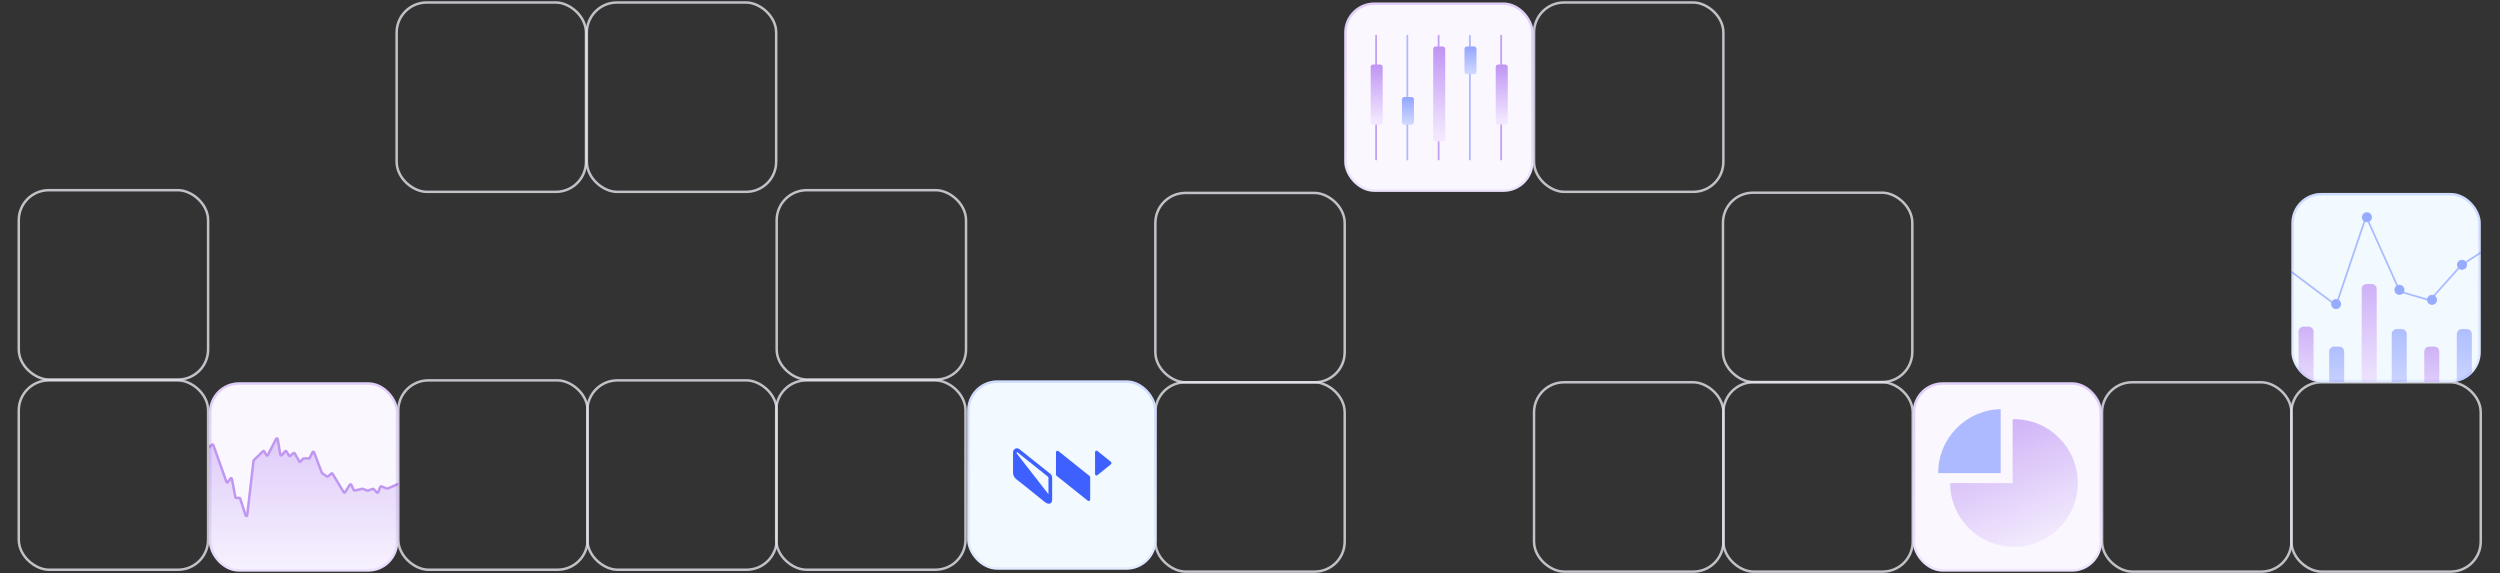 <svg width="999" height="229" viewBox="0 0 999 229" fill="none" xmlns="http://www.w3.org/2000/svg">
<rect x="0" y="0" width="999" height="229" fill="#333333" stroke="none"/>
<rect width="75.66" height="75.66" rx="12" transform="matrix(0 1 1 0 7.5 76)" stroke="#E4E5ED" stroke-opacity="0.8"/>
<rect width="75.66" height="75.66" rx="12" transform="matrix(0 1 1 0 7.5 152)" stroke="#E4E5ED" stroke-opacity="0.8"/>
<rect width="75.66" height="75.66" rx="12" transform="matrix(0 1 1 0 234.699 152)" stroke="#E4E5ED" stroke-opacity="0.8"/>
<rect width="75.66" height="75.66" rx="12" transform="matrix(0 1 1 0 310.16 152)" stroke="#E4E5ED" stroke-opacity="0.8"/>
<rect width="75.66" height="75.66" rx="12" transform="matrix(0 1 1 0 310.363 76)" stroke="#E4E5ED" stroke-opacity="0.8"/>
<rect width="75.66" height="75.66" rx="12" transform="matrix(0 1 1 0 159.164 152)" stroke="#E4E5ED" stroke-opacity="0.8"/>
<rect width="75.66" height="75.66" rx="12" transform="matrix(0 1 1 0 688.5 77)" stroke="#E4E5ED" stroke-opacity="0.8"/>
<rect width="75.66" height="75.66" rx="12" transform="matrix(0 1 1 0 234.5 1)" stroke="#E4E5ED" stroke-opacity="0.8"/>
<rect width="75.66" height="75.66" rx="12" transform="matrix(0 1 1 0 158.5 1)" stroke="#E4E5ED" stroke-opacity="0.8"/>
<rect width="75.66" height="75.66" rx="12" transform="matrix(0 1 1 0 461.68 77.102)" stroke="#E4E5ED" stroke-opacity="0.8"/>
<rect width="75.66" height="75.66" rx="12" transform="matrix(0 1 1 0 461.68 152.76)" stroke="#E4E5ED" stroke-opacity="0.8"/>
<rect width="75.66" height="75.66" rx="12" transform="matrix(0 1 1 0 613 1)" stroke="#E4E5ED" stroke-opacity="0.8"/>
<rect width="75.66" height="75.66" rx="12" transform="matrix(0 1 1 0 688.664 152.76)" stroke="#E4E5ED" stroke-opacity="0.8"/>
<rect width="75.66" height="75.66" rx="12" transform="matrix(0 1 1 0 839.98 152.76)" stroke="#E4E5ED" stroke-opacity="0.8"/>
<rect width="75.66" height="75.66" rx="12" transform="matrix(0 1 1 0 915.641 152.76)" stroke="#E4E5ED" stroke-opacity="0.8"/>
<rect width="75.66" height="75.66" rx="12" transform="matrix(0 1 1 0 613 152.76)" stroke="#E4E5ED" stroke-opacity="0.8"/>
<rect x="764.32" y="152.76" width="75.66" height="75.66" rx="12" fill="#FAF7FF"/>
<rect x="764.82" y="153.26" width="74.66" height="74.66" rx="11.5" stroke="url(#paint0_linear_2148_1096)" stroke-opacity="0.6"/>
<path d="M830.286 193.007C830.286 207.094 818.867 218.514 804.779 218.514C790.711 218.514 779.304 207.127 779.272 193.067H804.244V167.506C804.422 167.502 804.601 167.5 804.779 167.5C818.867 167.5 830.286 178.919 830.286 193.007Z" fill="url(#paint1_linear_2148_1096)" fill-opacity="0.5"/>
<path d="M799.472 163.5V189.06H774.5V189.001C774.5 175.092 785.632 163.784 799.472 163.5Z" fill="#3E60FF" fill-opacity="0.4"/>
<g clip-path="url(#clip0_2148_1096)">
<rect x="83.5" y="152.76" width="75.66" height="75.66" rx="12" fill="#FAF7FF"/>
<path d="M84.813 177.617L83.587 178.639C83.532 178.685 83.5 178.753 83.5 178.825V238.15C83.5 238.283 83.608 238.391 83.742 238.391H201.458C201.591 238.391 201.699 238.283 201.699 238.15V185.633C201.699 185.583 201.684 185.534 201.654 185.493L199.804 182.902C199.676 182.723 199.395 182.795 199.368 183.013L198.417 190.782C198.388 191.022 198.062 191.075 197.959 190.856L194.782 184.136C194.737 184.041 194.636 183.986 194.531 184L188.894 184.759C188.86 184.764 188.826 184.776 188.797 184.795L186.591 186.199C186.468 186.277 186.305 186.23 186.243 186.099L185.37 184.264C185.301 184.12 185.113 184.081 184.993 184.186L184.466 184.647C184.386 184.718 184.268 184.727 184.178 184.669L182.036 183.306C181.93 183.238 181.79 183.263 181.714 183.363L180.25 185.286C180.149 185.418 179.949 185.412 179.857 185.274L178.682 183.512C178.583 183.363 178.361 183.37 178.272 183.526L176.279 187.013C176.236 187.089 176.156 187.135 176.07 187.135H174.746C174.673 187.135 174.604 187.102 174.558 187.046L171.061 182.724C170.944 182.579 170.713 182.617 170.647 182.791L168.326 188.947C168.319 188.967 168.308 188.987 168.295 189.004L163.276 195.881C163.194 195.992 163.037 196.013 162.929 195.927L159.632 193.282C159.562 193.225 159.466 193.213 159.383 193.249L154.872 195.255C154.814 195.281 154.747 195.282 154.687 195.259L152.299 194.33C152.174 194.282 152.034 194.343 151.986 194.467L151.082 196.789C151.018 196.953 150.807 196.996 150.684 196.871L149.249 195.405C149.183 195.338 149.085 195.315 148.996 195.346L146.97 196.056C146.915 196.075 146.856 196.074 146.802 196.053L144.925 195.322C144.88 195.305 144.83 195.301 144.783 195.312L141.662 196.041C141.551 196.067 141.437 196.011 141.389 195.908L140.306 193.591C140.225 193.418 139.984 193.403 139.883 193.565L137.845 196.807C137.749 196.959 137.527 196.958 137.434 196.804L132.824 189.223C132.746 189.095 132.571 189.068 132.458 189.167L131.012 190.433C130.929 190.506 130.806 190.512 130.715 190.449L128.675 189.021C128.635 188.993 128.605 188.954 128.588 188.908L125.426 180.544C125.351 180.347 125.078 180.333 124.984 180.522L123.718 183.053C123.677 183.135 123.594 183.187 123.502 183.187H121.281C121.211 183.187 121.144 183.218 121.098 183.271L120.04 184.506C119.931 184.633 119.73 184.613 119.647 184.468L117.708 181.074C117.632 180.941 117.454 180.912 117.339 181.012L115.964 182.216C115.854 182.312 115.685 182.289 115.604 182.168L114.355 180.293C114.266 180.16 114.074 180.148 113.97 180.27L112.482 182.007C112.349 182.162 112.095 182.092 112.061 181.89L110.916 175.213C110.877 174.984 110.569 174.937 110.463 175.143L106.937 182.001C106.85 182.171 106.608 182.177 106.513 182.01L105.535 180.299C105.457 180.161 105.27 180.135 105.157 180.245L101.382 183.916C101.342 183.955 101.317 184.007 101.31 184.062L98.741 206.295C98.712 206.553 98.351 206.588 98.272 206.341L95.96 199.148C95.928 199.048 95.835 198.981 95.73 198.981H94.302C94.186 198.981 94.086 198.898 94.065 198.784L92.63 191.13C92.591 190.918 92.315 190.86 92.194 191.038L90.986 192.799C90.874 192.962 90.626 192.93 90.559 192.744L85.195 177.721C85.139 177.563 84.942 177.51 84.813 177.617Z" fill="url(#paint2_linear_2148_1096)"/>
<path d="M83.5 178.712L84.728 177.689C84.898 177.546 85.158 177.617 85.233 177.827L90.508 192.6C90.596 192.846 90.925 192.888 91.072 192.673L92.087 191.193C92.248 190.958 92.612 191.035 92.665 191.314L94.053 198.72C94.081 198.871 94.213 198.981 94.367 198.981H95.674C95.812 198.981 95.935 199.07 95.978 199.202L98.161 205.998C98.266 206.325 98.743 206.278 98.783 205.937L101.307 184.089C101.315 184.016 101.349 183.948 101.402 183.897L105.085 180.315C105.235 180.17 105.481 180.205 105.585 180.386L106.442 181.886C106.567 182.106 106.887 182.099 107.003 181.873L110.357 175.351C110.497 175.078 110.904 175.14 110.956 175.443L112.033 181.727C112.078 181.993 112.414 182.086 112.59 181.881L113.903 180.348C114.041 180.187 114.294 180.203 114.412 180.379L115.555 182.094C115.662 182.254 115.886 182.284 116.031 182.157L117.267 181.075C117.419 180.942 117.655 180.981 117.755 181.157L119.592 184.372C119.702 184.564 119.968 184.59 120.112 184.422L121.075 183.298C121.135 183.227 121.224 183.187 121.317 183.187H123.454C123.575 183.187 123.686 183.118 123.74 183.01L124.904 180.681C125.029 180.432 125.39 180.45 125.489 180.711L128.579 188.886C128.602 188.946 128.642 188.998 128.695 189.034L130.665 190.414C130.785 190.498 130.948 190.489 131.058 190.392L132.389 189.228C132.538 189.097 132.769 189.133 132.872 189.302L137.369 196.697C137.492 196.899 137.786 196.902 137.912 196.701L139.807 193.686C139.941 193.472 140.259 193.491 140.366 193.72L141.362 195.85C141.426 195.987 141.577 196.061 141.724 196.026L144.759 195.318C144.822 195.303 144.887 195.308 144.947 195.331L146.775 196.042C146.846 196.07 146.925 196.071 146.997 196.046L148.949 195.363C149.066 195.322 149.197 195.352 149.283 195.44L150.599 196.784C150.762 196.95 151.041 196.893 151.125 196.677L151.958 194.54C152.022 194.376 152.207 194.294 152.371 194.358L154.656 195.247C154.736 195.278 154.824 195.276 154.902 195.241L159.34 193.269C159.449 193.22 159.576 193.237 159.669 193.311L162.866 195.876C163.008 195.99 163.216 195.962 163.324 195.815L168.289 189.013C168.306 188.99 168.32 188.964 168.33 188.937L170.599 182.918C170.686 182.688 170.991 182.638 171.147 182.83L174.535 187.017C174.595 187.092 174.687 187.135 174.783 187.135H176.024C176.139 187.135 176.245 187.074 176.302 186.974L178.209 183.636C178.327 183.429 178.62 183.419 178.752 183.617L179.796 185.183C179.918 185.366 180.183 185.374 180.316 185.199L181.671 183.42C181.772 183.288 181.957 183.255 182.097 183.344L184.128 184.638C184.248 184.714 184.404 184.702 184.51 184.608L184.915 184.254C185.074 184.115 185.323 184.166 185.414 184.357L186.205 186.019C186.288 186.193 186.503 186.255 186.665 186.152L188.782 184.804C188.821 184.779 188.865 184.763 188.911 184.757L194.475 184.008C194.613 183.989 194.747 184.062 194.806 184.188L197.844 190.612C197.981 190.902 198.411 190.832 198.45 190.515L199.344 183.212C199.379 182.923 199.751 182.828 199.921 183.065L201.699 185.556" stroke="#C097F1" stroke-linecap="round" stroke-linejoin="round"/>
</g>
<rect x="84" y="153.26" width="74.66" height="74.66" rx="11.5" stroke="url(#paint3_linear_2148_1096)" stroke-opacity="0.6"/>
<rect x="386.5" y="152" width="75.66" height="75.66" rx="12" fill="#F2F9FF"/>
<rect x="387" y="152.5" width="74.66" height="74.66" rx="11.5" stroke="url(#paint4_linear_2148_1096)" stroke-opacity="0.5"/>
<path d="M419.945 199.564V190.744C419.944 190.567 419.905 190.394 419.831 190.236C419.757 190.078 419.649 189.94 419.517 189.833L407.034 179.863C406.874 179.735 406.684 179.658 406.485 179.638C406.286 179.619 406.085 179.659 405.907 179.754C405.728 179.849 405.578 179.995 405.473 180.175C405.368 180.356 405.313 180.564 405.313 180.776L419.945 199.564ZM419.215 190.207C419.289 190.267 419.351 190.346 419.395 190.439C419.439 190.533 419.463 190.638 419.463 190.745V199.565C419.464 199.693 419.43 199.817 419.369 199.922C419.307 200.027 419.222 200.108 419.125 200.159L419.123 200.16C419.028 200.211 418.924 200.231 418.822 200.221C418.718 200.21 418.615 200.17 418.527 200.099L406.044 190.132C405.97 190.073 405.907 189.993 405.863 189.899C405.819 189.806 405.795 189.701 405.795 189.593V180.776L405.795 180.774C405.794 180.646 405.828 180.522 405.889 180.416C405.951 180.31 406.036 180.229 406.133 180.178C406.229 180.127 406.335 180.106 406.438 180.116C406.542 180.126 406.644 180.167 406.733 180.238L419.215 190.207Z" fill="#3E60FF"/>
<path d="M419.945 199.564V190.744C419.944 190.567 419.905 190.394 419.831 190.236C419.757 190.078 419.649 189.94 419.517 189.833L407.034 179.863C406.874 179.735 406.684 179.658 406.485 179.638C406.286 179.619 406.085 179.659 405.907 179.754C405.728 179.849 405.578 179.995 405.473 180.175C405.368 180.356 405.313 180.564 405.313 180.776M419.945 199.564L405.313 180.776M419.945 199.564C419.945 201.436 418.533 200.784 417.826 200.224C414.458 197.504 407.463 191.872 406.438 191.104C405.413 190.336 405.261 189.184 405.313 188.704L405.313 180.776M419.215 190.207C419.289 190.267 419.351 190.346 419.395 190.439C419.439 190.533 419.463 190.638 419.463 190.745V199.565C419.464 199.693 419.43 199.817 419.369 199.922C419.307 200.027 419.222 200.108 419.125 200.159L419.123 200.16C419.028 200.211 418.924 200.231 418.822 200.221C418.718 200.21 418.615 200.17 418.527 200.099L406.044 190.132C405.97 190.073 405.907 189.993 405.863 189.899C405.819 189.806 405.795 189.701 405.795 189.593V180.776L405.795 180.774C405.794 180.646 405.828 180.522 405.889 180.416C405.951 180.31 406.036 180.229 406.133 180.178C406.229 180.127 406.335 180.106 406.438 180.116C406.542 180.126 406.644 180.167 406.733 180.238L419.215 190.207Z" stroke="#3E60FF"/>
<path d="M435.642 190.741V199.563V199.565C435.643 199.693 435.609 199.818 435.547 199.924C435.486 200.03 435.401 200.111 435.304 200.162C435.207 200.213 435.101 200.233 434.997 200.222C434.892 200.212 434.79 200.171 434.701 200.099L434.569 199.994H434.567L422.217 190.133L422.216 190.132C422.142 190.072 422.078 189.992 422.034 189.897C421.989 189.805 421.966 189.701 421.966 189.594V180.775V180.774C421.966 180.678 421.985 180.584 422.02 180.498C422.056 180.412 422.107 180.336 422.17 180.276C422.232 180.216 422.303 180.172 422.379 180.145C422.454 180.118 422.533 180.109 422.611 180.116C422.716 180.126 422.819 180.167 422.909 180.238L422.91 180.239L435.391 190.207L435.393 190.208C435.467 190.267 435.529 190.345 435.573 190.438C435.617 190.531 435.641 190.634 435.642 190.741Z" fill="#3E60FF"/>
<path d="M443.898 184.527L443.902 184.531C443.971 184.585 444.03 184.657 444.071 184.744C444.113 184.834 444.136 184.934 444.136 185.037C444.136 185.141 444.113 185.242 444.071 185.332C444.029 185.42 443.97 185.494 443.901 185.549L443.898 185.551L438.494 189.893C438.408 189.961 438.309 190.002 438.209 190.013C438.109 190.022 438.007 190.002 437.914 189.953C437.82 189.904 437.736 189.825 437.676 189.723L437.675 189.721C437.616 189.621 437.584 189.504 437.584 189.382V189.381V180.697V180.696C437.584 180.574 437.616 180.457 437.675 180.358L437.676 180.355C437.721 180.279 437.779 180.216 437.845 180.168C437.911 180.12 437.984 180.089 438.058 180.074C438.133 180.059 438.209 180.061 438.284 180.08C438.358 180.099 438.429 180.134 438.494 180.186L443.898 184.527Z" fill="#3E60FF"/>
<rect x="537.16" y="1" width="75.66" height="75.66" rx="12" fill="#FAF7FF"/>
<rect x="537.66" y="1.5" width="74.66" height="74.66" rx="11.5" stroke="url(#paint5_linear_2148_1096)" stroke-opacity="0.6"/>
<path opacity="0.4" d="M549.885 14.254V63.746" stroke="#701EE2" stroke-width="0.721" stroke-linecap="round"/>
<rect x="547.723" y="25.786" width="4.805" height="24.025" rx="0.961" fill="url(#paint6_linear_2148_1096)"/>
<path opacity="0.4" d="M562.378 14.254V63.746" stroke="#3E60FF" stroke-width="0.721" stroke-linecap="round"/>
<rect x="560.216" y="38.76" width="4.805" height="11.051" rx="0.961" fill="url(#paint7_linear_2148_1096)"/>
<path opacity="0.4" d="M574.871 14.254V63.746" stroke="#701EE2" stroke-width="0.721" stroke-linecap="round"/>
<rect x="572.709" y="18.579" width="4.805" height="37.959" rx="0.961" fill="url(#paint8_linear_2148_1096)"/>
<path opacity="0.4" d="M587.364 14.254V63.746" stroke="#3E60FF" stroke-width="0.721" stroke-linecap="round"/>
<rect x="585.202" y="18.579" width="4.805" height="11.051" rx="0.961" fill="url(#paint9_linear_2148_1096)"/>
<path opacity="0.4" d="M599.857 14.254V63.746" stroke="#701EE2" stroke-width="0.721" stroke-linecap="round"/>
<rect x="597.695" y="25.786" width="4.805" height="24.025" rx="0.961" fill="url(#paint10_linear_2148_1096)"/>
<g clip-path="url(#clip1_2148_1096)">
<rect x="915.641" y="77.102" width="75.66" height="75.66" rx="12" fill="#F2F9FF"/>
<path d="M911.5 105.5L933.5 122L945.5 86.5L959 116.5L971 120L983.5 106L993.5 99.5" stroke="#3E60FF" stroke-opacity="0.4" stroke-width="0.7"/>
<path d="M958.819 117.819C959.924 117.819 960.819 116.924 960.819 115.819C960.819 114.715 959.924 113.819 958.819 113.819C957.715 113.819 956.819 114.715 956.819 115.819C956.819 116.924 957.715 117.819 958.819 117.819Z" fill="#98ACFF"/>
<path d="M971.819 121.819C972.924 121.819 973.819 120.924 973.819 119.819C973.819 118.715 972.924 117.819 971.819 117.819C970.715 117.819 969.819 118.715 969.819 119.819C969.819 120.924 970.715 121.819 971.819 121.819Z" fill="#98ACFF"/>
<path d="M983.819 107.819C984.924 107.819 985.819 106.924 985.819 105.819C985.819 104.715 984.924 103.819 983.819 103.819C982.715 103.819 981.819 104.715 981.819 105.819C981.819 106.924 982.715 107.819 983.819 107.819Z" fill="#98ACFF"/>
<path d="M933.5 123.5C934.605 123.5 935.5 122.605 935.5 121.5C935.5 120.395 934.605 119.5 933.5 119.5C932.395 119.5 931.5 120.395 931.5 121.5C931.5 122.605 932.395 123.5 933.5 123.5Z" fill="#98ACFF"/>
<path d="M945.819 88.819C946.923 88.819 947.819 87.923 947.819 86.819C947.819 85.714 946.923 84.819 945.819 84.819C944.714 84.819 943.819 85.714 943.819 86.819C943.819 87.923 944.714 88.819 945.819 88.819Z" fill="#98ACFF"/>
<path d="M934.735 138.5H932.735C931.631 138.5 930.735 139.395 930.735 140.5V163.5C930.735 164.605 931.631 165.5 932.735 165.5H934.735C935.84 165.5 936.735 164.605 936.735 163.5V140.5C936.735 139.395 935.84 138.5 934.735 138.5Z" fill="url(#paint11_linear_2148_1096)" fill-opacity="0.7"/>
<path d="M922.5 130.5H920.5C919.395 130.5 918.5 131.395 918.5 132.5V161.5C918.5 162.605 919.395 163.5 920.5 163.5H922.5C923.605 163.5 924.5 162.605 924.5 161.5V132.5C924.5 131.395 923.605 130.5 922.5 130.5Z" fill="url(#paint12_linear_2148_1096)" fill-opacity="0.7"/>
<path d="M947.735 113.5H945.735C944.631 113.5 943.735 114.395 943.735 115.5V159.5C943.735 160.605 944.631 161.5 945.735 161.5H947.735C948.84 161.5 949.735 160.605 949.735 159.5V115.5C949.735 114.395 948.84 113.5 947.735 113.5Z" fill="url(#paint13_linear_2148_1096)" fill-opacity="0.7"/>
<path d="M959.735 131.5H957.735C956.631 131.5 955.735 132.395 955.735 133.5V163.5C955.735 164.605 956.631 165.5 957.735 165.5H959.735C960.84 165.5 961.735 164.605 961.735 163.5V133.5C961.735 132.395 960.84 131.5 959.735 131.5Z" fill="url(#paint14_linear_2148_1096)" fill-opacity="0.7"/>
<path d="M972.735 138.5H970.735C969.631 138.5 968.735 139.395 968.735 140.5V169.5C968.735 170.605 969.631 171.5 970.735 171.5H972.735C973.84 171.5 974.735 170.605 974.735 169.5V140.5C974.735 139.395 973.84 138.5 972.735 138.5Z" fill="url(#paint15_linear_2148_1096)" fill-opacity="0.7"/>
<path d="M985.735 131.5H983.735C982.631 131.5 981.735 132.395 981.735 133.5V163.5C981.735 164.605 982.631 165.5 983.735 165.5H985.735C986.84 165.5 987.735 164.605 987.735 163.5V133.5C987.735 132.395 986.84 131.5 985.735 131.5Z" fill="url(#paint16_linear_2148_1096)" fill-opacity="0.7"/>
</g>
<rect x="916.141" y="77.602" width="74.66" height="74.66" rx="11.5" stroke="url(#paint17_linear_2148_1096)" stroke-opacity="0.5"/>
<defs>
<linearGradient id="paint0_linear_2148_1096" x1="802.15" y1="64.935" x2="802.15" y2="251.414" gradientUnits="userSpaceOnUse">
<stop stop-color="#701EE2" stop-opacity="0.5"/>
<stop offset="1" stop-color="#701EE2" stop-opacity="0.1"/>
</linearGradient>
<linearGradient id="paint1_linear_2148_1096" x1="790" y1="167.5" x2="814.5" y2="229" gradientUnits="userSpaceOnUse">
<stop stop-color="#9E65ED"/>
<stop offset="1" stop-color="#9E65ED" stop-opacity="0"/>
</linearGradient>
<linearGradient id="paint2_linear_2148_1096" x1="142.6" y1="174.5" x2="142.6" y2="234.558" gradientUnits="userSpaceOnUse">
<stop stop-color="#701EE2" stop-opacity="0.2"/>
<stop offset="1" stop-color="#701EE2" stop-opacity="0"/>
</linearGradient>
<linearGradient id="paint3_linear_2148_1096" x1="121.33" y1="64.935" x2="121.33" y2="251.414" gradientUnits="userSpaceOnUse">
<stop stop-color="#701EE2" stop-opacity="0.5"/>
<stop offset="1" stop-color="#701EE2" stop-opacity="0.1"/>
</linearGradient>
<linearGradient id="paint4_linear_2148_1096" x1="424.359" y1="108.898" x2="424.359" y2="257.398" gradientUnits="userSpaceOnUse">
<stop stop-color="#3E60FF" stop-opacity="0.5"/>
<stop offset="1" stop-color="#3E60FF" stop-opacity="0.1"/>
</linearGradient>
<linearGradient id="paint5_linear_2148_1096" x1="574.99" y1="-86.825" x2="574.99" y2="99.655" gradientUnits="userSpaceOnUse">
<stop stop-color="#701EE2" stop-opacity="0.5"/>
<stop offset="1" stop-color="#701EE2" stop-opacity="0.1"/>
</linearGradient>
<linearGradient id="paint6_linear_2148_1096" x1="550.126" y1="-6.407" x2="550.126" y2="48.291" gradientUnits="userSpaceOnUse">
<stop stop-color="#771EE2"/>
<stop offset="1" stop-color="#F2E7FF"/>
</linearGradient>
<linearGradient id="paint7_linear_2148_1096" x1="562.618" y1="23.951" x2="562.618" y2="49.112" gradientUnits="userSpaceOnUse">
<stop stop-color="#3E60FF"/>
<stop offset="1" stop-color="#CED6FF"/>
</linearGradient>
<linearGradient id="paint8_linear_2148_1096" x1="575.112" y1="-32.286" x2="575.112" y2="54.136" gradientUnits="userSpaceOnUse">
<stop stop-color="#771EE2"/>
<stop offset="1" stop-color="#F2E7FF"/>
</linearGradient>
<linearGradient id="paint9_linear_2148_1096" x1="587.604" y1="3.77" x2="587.604" y2="28.931" gradientUnits="userSpaceOnUse">
<stop stop-color="#3E60FF"/>
<stop offset="1" stop-color="#CED6FF"/>
</linearGradient>
<linearGradient id="paint10_linear_2148_1096" x1="600.098" y1="-6.407" x2="600.098" y2="48.291" gradientUnits="userSpaceOnUse">
<stop stop-color="#771EE2"/>
<stop offset="1" stop-color="#F2E7FF"/>
</linearGradient>
<linearGradient id="paint11_linear_2148_1096" x1="933.735" y1="102.32" x2="933.735" y2="163.791" gradientUnits="userSpaceOnUse">
<stop stop-color="#3E60FF"/>
<stop offset="1" stop-color="#CED6FF"/>
</linearGradient>
<linearGradient id="paint12_linear_2148_1096" x1="921.5" y1="86.28" x2="921.5" y2="161.411" gradientUnits="userSpaceOnUse">
<stop stop-color="#771EE2"/>
<stop offset="1" stop-color="#F2E7FF"/>
</linearGradient>
<linearGradient id="paint13_linear_2148_1096" x1="946.735" y1="49.18" x2="946.735" y2="158.462" gradientUnits="userSpaceOnUse">
<stop stop-color="#771EE2"/>
<stop offset="1" stop-color="#F2E7FF"/>
</linearGradient>
<linearGradient id="paint14_linear_2148_1096" x1="958.735" y1="85.94" x2="958.735" y2="163.348" gradientUnits="userSpaceOnUse">
<stop stop-color="#3E60FF"/>
<stop offset="1" stop-color="#CED6FF"/>
</linearGradient>
<linearGradient id="paint15_linear_2148_1096" x1="971.735" y1="94.28" x2="971.735" y2="169.411" gradientUnits="userSpaceOnUse">
<stop stop-color="#771EE2"/>
<stop offset="1" stop-color="#F2E7FF"/>
</linearGradient>
<linearGradient id="paint16_linear_2148_1096" x1="984.735" y1="85.94" x2="984.735" y2="163.348" gradientUnits="userSpaceOnUse">
<stop stop-color="#3E60FF"/>
<stop offset="1" stop-color="#CED6FF"/>
</linearGradient>
<linearGradient id="paint17_linear_2148_1096" x1="953.5" y1="34" x2="953.5" y2="182.5" gradientUnits="userSpaceOnUse">
<stop stop-color="#3E60FF" stop-opacity="0.5"/>
<stop offset="1" stop-color="#3E60FF" stop-opacity="0.1"/>
</linearGradient>
<clipPath id="clip0_2148_1096">
<rect x="83.5" y="152.76" width="75.66" height="75.66" rx="12" fill="white"/>
</clipPath>
<clipPath id="clip1_2148_1096">
<rect x="915.641" y="77.102" width="75.66" height="75.66" rx="12" fill="white"/>
</clipPath>
</defs>
</svg>
